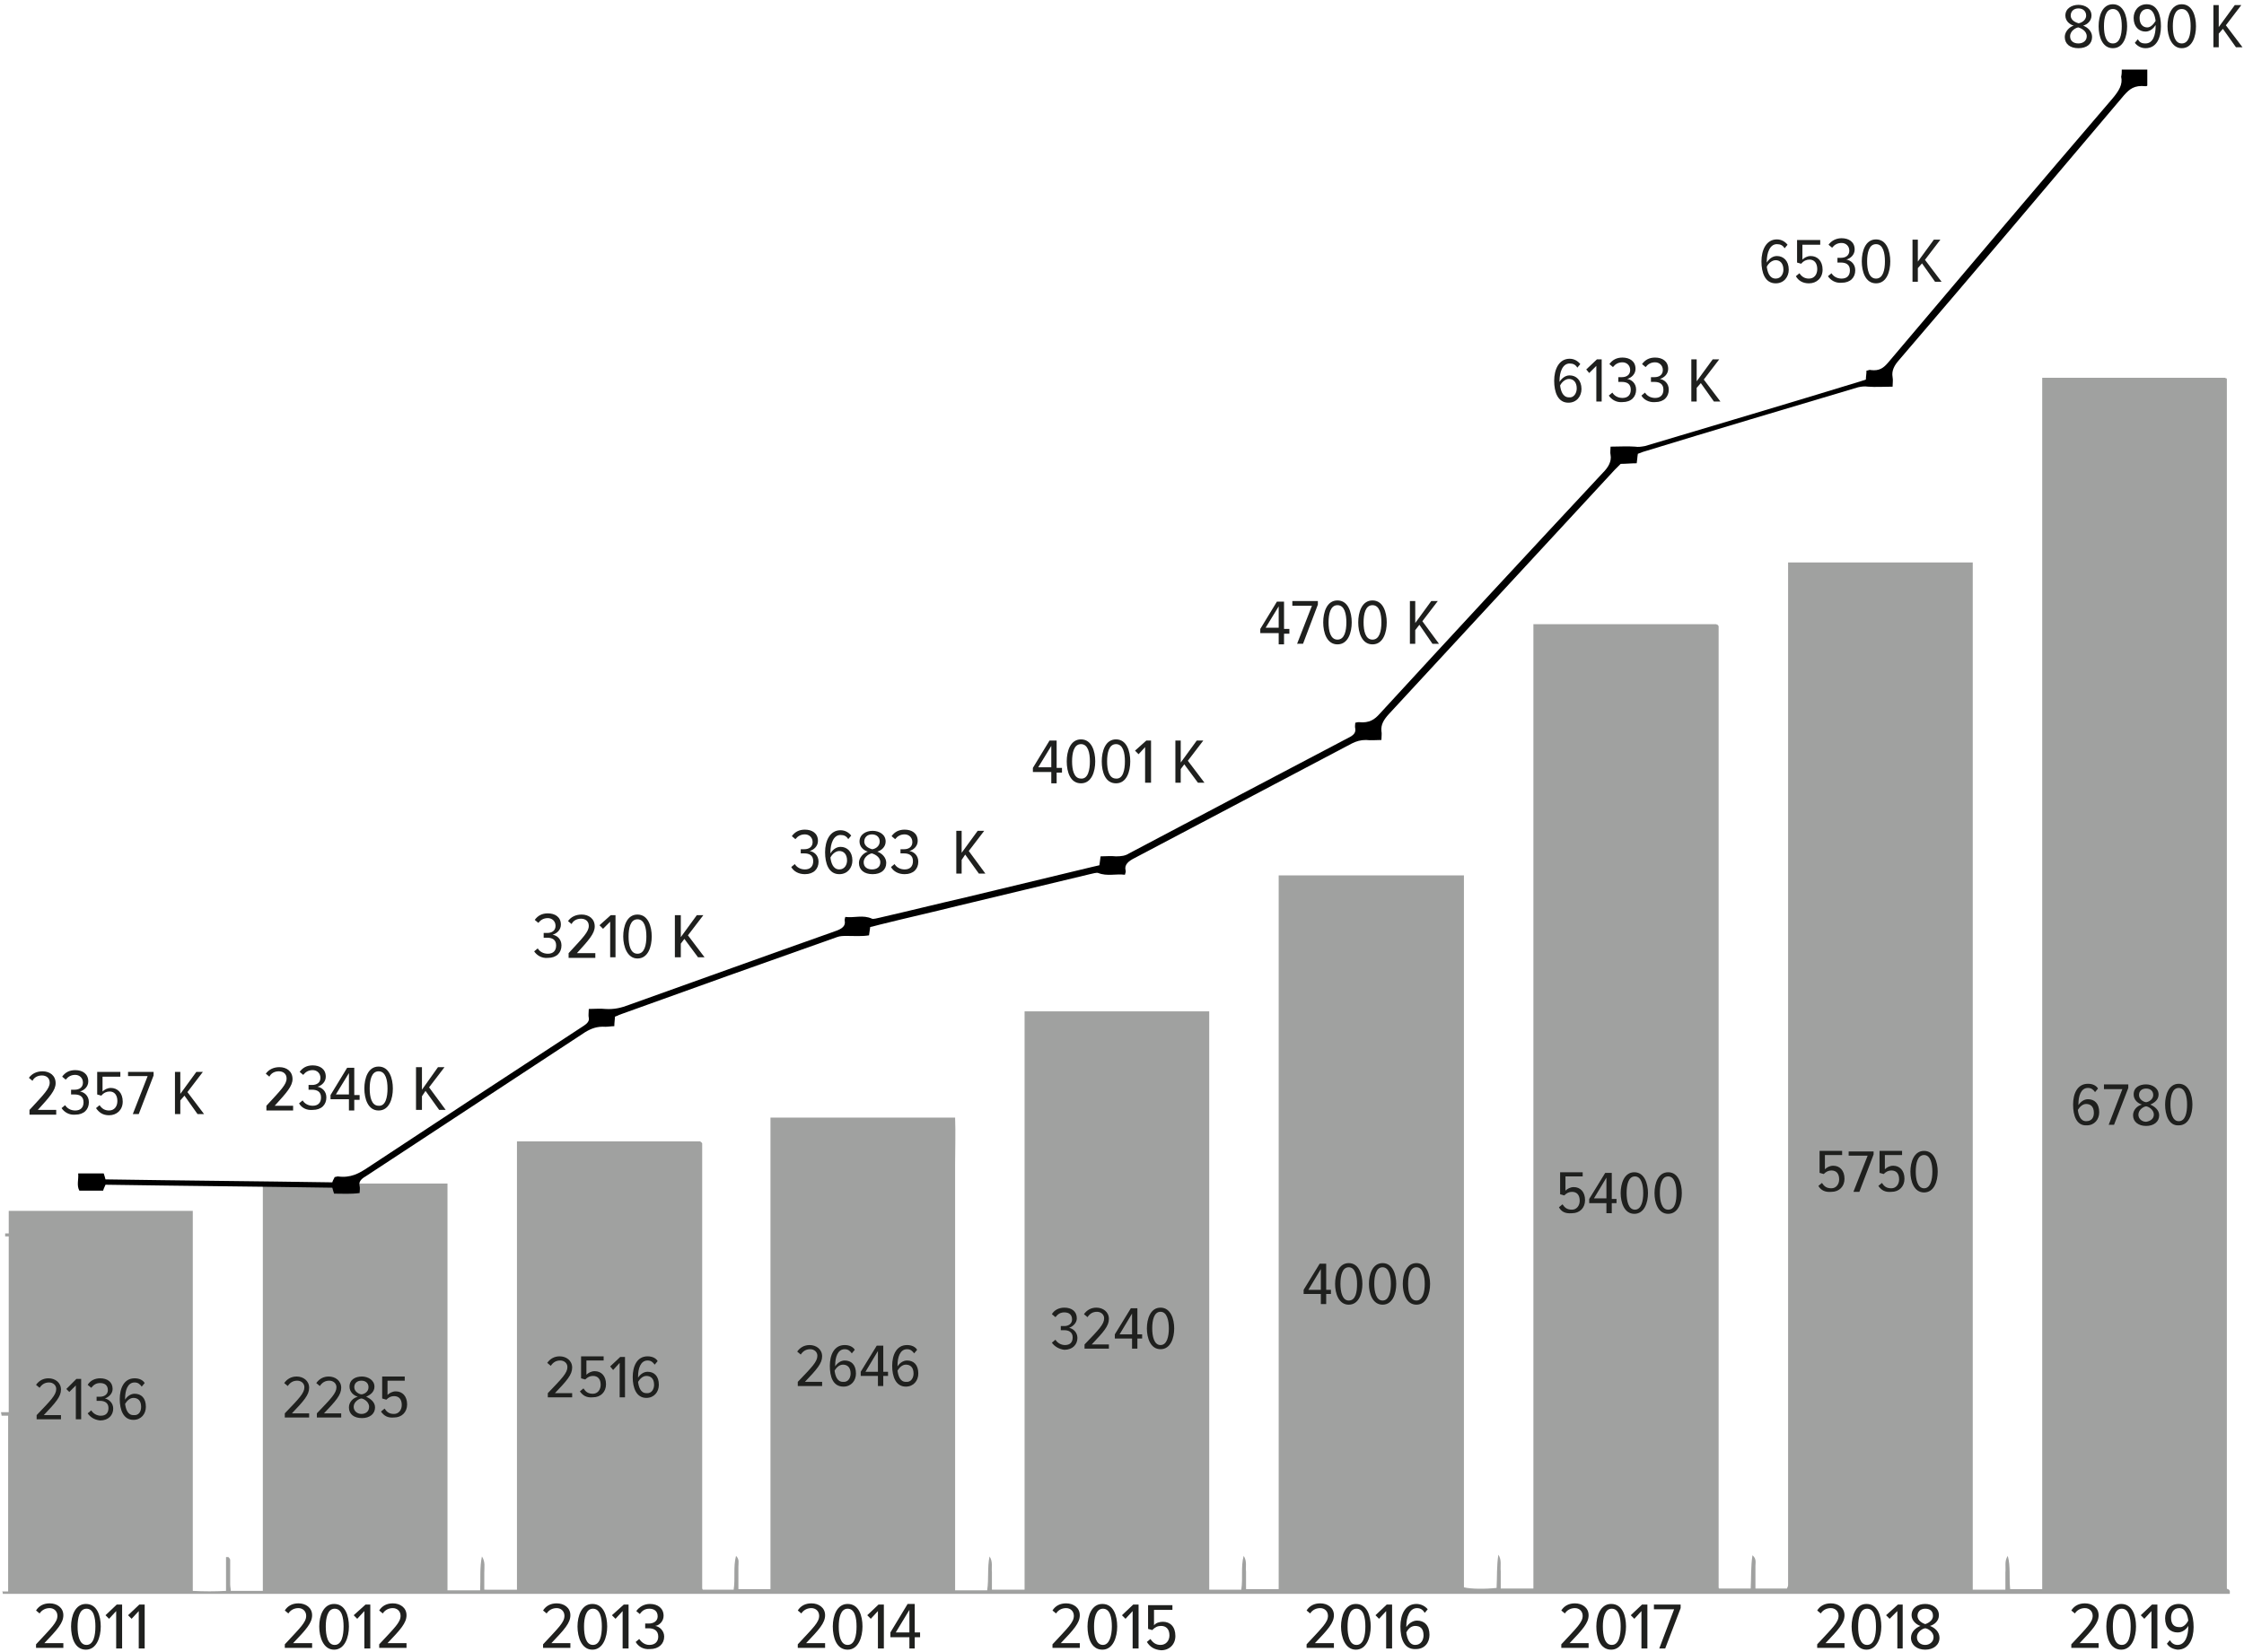<svg xmlns="http://www.w3.org/2000/svg" width="440" height="324" viewBox="0 0 440 324" fill="none"><path d="M436.756 311.68C436.639 311.563 436.639 311.563 436.639 311.447V311.33 311.214C436.639 311.097 436.639 311.097 436.639 310.981c0-78.614.0-157.228.0-235.841C436.639 75.023 436.639 74.907 436.639 74.79V74.674C436.639 74.557 436.639 74.557 436.639 74.441V74.324S436.639 74.208 436.523 74.208C436.523 74.208 436.406 74.208 436.29 74.091H400.434V311.68H394.147C393.914 309.467 394.264 307.254 393.682 305.158 392.983 306.206 393.332 307.254 393.216 308.419c0 1.048.0 2.213.0 3.377H386.813V160.625c0-8.386.0-16.771.0-25.157.0-8.385.0-16.771.0-25.156H350.608v1.63c0 65.92.0 131.839.0 197.641C350.608 310.049 350.608 310.515 350.608 310.864 350.608 311.097 350.492 311.33 350.375 311.563H344.205V309.234c0-.699.0-1.398.0-2.096C344.205 306.439 344.438 305.74 343.623 305.041 343.274 307.254 343.39 309.467 343.274 311.563H337.104C336.987 311.447 336.987 311.447 336.987 311.33V311.214C336.987 311.097 336.987 311.097 336.987 310.981c0-62.542.0-125.083.0-187.625.0-.116.0-.233.0-.349V122.89C336.987 122.774 336.987 122.774 336.871 122.657c0 0 0-.116-.116-.116C336.755 122.541 336.638 122.541 336.522 122.424H300.666V311.563H294.263C294.263 310.399 294.263 309.234 294.263 308.186 294.146 307.138 294.496 305.973 293.797 304.925 293.448 307.138 293.564 309.234 293.448 311.447 291.352 311.68 288.442 311.68 287.045 311.33V171.689H250.723V311.68H244.321C244.321 310.515 244.321 309.35 244.321 308.302 244.204 307.254 244.553 306.206 243.855 305.158 243.273 307.371 243.739 309.467 243.389 311.796h-6.286V198.359H200.898V311.796H194.495C194.495 310.632 194.495 309.467 194.495 308.419 194.378 307.371 194.728 306.322 194.029 305.274 193.563 307.487 193.913 309.583 193.563 311.913h-6.286V237.608c0-3.028.0-6.173.0-9.201C187.277 225.379 187.393 222.235 187.277 219.207H151.072V311.68H144.785V309.35c0-.698.0-1.397.0-2.096C144.785 306.555 145.018 305.856 144.32 305.158 143.738 307.371 144.203 309.583 143.854 311.796 141.759 311.796 139.779 311.796 137.8 311.796L137.684 311.563V311.447 311.33C137.684 311.214 137.684 311.214 137.684 311.097c0-28.65.0-57.417.0-86.067C137.684 224.913 137.684 224.797 137.684 224.68 137.684 224.564 137.684 224.564 137.684 224.448V224.331C137.684 224.215 137.684 224.215 137.568 224.098L137.451 223.982S137.335 223.982 137.335 223.865H101.362v87.931H94.96C94.96 310.632 94.96 309.467 94.96 308.419S95.192 306.322 94.494 305.274C94.028 307.487 94.261 309.583 94.145 311.913H87.742V232.134H51.536v79.895H45.25C45.25 311.563 45.134 311.214 45.134 310.748 45.134 309.117 45.134 307.603 45.134 305.973 45.134 305.74 44.901 305.507 44.784 305.391 44.668 305.391 44.435 305.391 44.319 305.391V312.029C42.107 312.146 40.011 312.146 37.8 312.029V237.492H1.711V241.917H1.012C1.012 242.15 1.012 242.383 1.012 242.5h.698v34.473H.197C.197 277.206.314 277.439.314 277.672H1.594v34.474c-.466.0-.815.0-1.164.0C.547 312.262.546 312.495.546 312.611c145.52.0 291.039.0 436.675.0C437.221 312.379 437.221 312.262 437.221 312.029 436.988 311.68 436.872 311.68 436.756 311.68z" fill="#a0a1a0"/><path d="M416.033 13.646H421.039v3.145C420.923 16.907 420.806 16.907 420.69 16.907 418.478 16.674 417.547 17.489 416.499 18.654c-14.669 17.353-29.337 34.707-44.122 51.943C371.446 71.646 370.864 72.694 371.097 73.975 371.213 74.557 371.097 75.14 371.097 75.838 369.35 75.838 367.721 75.955 366.324 75.838 365.509 75.722 364.927 75.838 364.345 75.955 350.258 80.148 336.172 84.34 322.086 88.65 321.853 88.766 321.504 88.882 321.154 88.999 321.038 89.581 321.038 90.164 320.922 90.862 319.874 90.862 318.826 90.979 317.778 90.979 317.429 91.328 317.08 91.678 316.614 92.144c-14.785 15.956-29.569 32.028-44.354 47.983C271.329 141.175 270.746 142.107 270.863 143.388 270.979 143.854 270.863 144.436 270.863 145.135 269.815 145.135 268.767 145.251 267.836 145.135 266.788 145.135 265.973 145.368 265.042 145.834 250.839 153.288 236.637 160.858 222.434 168.312 221.27 168.894 220.455 169.593 220.688 170.641 220.804 170.874 220.688 171.223 220.571 171.573 218.825 171.34 217.079 171.922 215.333 171.223 214.983 171.107 214.285 171.34 213.703 171.456 205.088 173.552 196.59 175.532 187.975 177.629 182.853 178.91 177.614 180.074 172.492 181.356 171.91 181.472 171.328 181.705 170.629 181.821 170.513 182.404 170.513 182.87 170.396 183.452 168.999 183.685 167.486 183.568 166.089 183.568 165.39 183.568 164.692 183.568 164.11 183.801 149.907 188.809 135.588 193.934 121.385 199.058 121.153 199.175 120.92 199.291 120.57 199.408 120.57 199.99 120.454 200.572 120.454 201.271 119.872 201.271 119.29 201.388 118.708 201.388 117.078 201.271 115.914 201.737 114.75 202.436c-13.155 8.618-26.194 17.237-39.349 25.855C74.121 229.106 72.957 229.921 71.676 230.737 70.861 231.203 70.279 231.785 70.512 232.6 70.628 233.066 70.512 233.532 70.512 233.998 68.766 234.231 67.136 234.114 65.506 234.114 65.389 233.765 65.273 233.415 65.157 232.95 50.372 232.717 35.587 232.6 20.686 232.367 20.57 232.717 20.337 233.066 20.22 233.532H15.564C14.982 232.484 15.447 231.319 15.331 230.154h5.006C20.453 230.504 20.57 230.853 20.686 231.319 35.587 231.552 50.372 231.668 65.157 231.901 65.273 231.436 65.506 231.203 65.622 230.853 65.855 230.853 66.088 230.737 66.204 230.737 68.766 231.086 70.395 230.154 72.141 228.99 86.228 219.673 100.431 210.355 114.517 201.155 115.215 200.689 115.565 200.223 115.448 199.641 115.332 199.175 115.448 198.592 115.448 197.894 116.612 197.894 117.66 197.777 118.708 197.894 120.454 198.01 121.851 197.661 123.364 197.078 136.752 192.303 150.256 187.412 163.761 182.637 165.158 182.171 165.856 181.589 165.623 180.54 165.623 180.424 165.623 180.191 165.74 179.842 167.486 180.074 169.232 179.376 170.978 180.191 171.328 180.307 172.026 180.074 172.608 179.958 178.196 178.677 183.784 177.279 189.372 175.998 197.638 174.018 205.787 172.038 214.052 170.058 214.518 169.942 214.983 169.826 215.566 169.709 215.682 169.127 215.682 168.661 215.798 167.962 216.846 167.962 217.777 167.846 218.825 167.962 219.873 167.962 220.688 167.846 221.386 167.38 235.705 159.81 250.025 152.239 264.46 144.669 265.391 144.203 265.857 143.737 265.741 142.922 265.624 142.456 265.741 142.107 265.741 141.758 266.09 141.641 266.323 141.641 266.439 141.641 268.535 141.874 269.582 141.059 270.514 140.011c14.552-15.84 29.103-31.562 43.772-47.285C315.334 91.678 316.032 90.513 315.799 89.232 315.683 88.766 315.799 88.184 315.799 87.601 317.546 87.601 319.059 87.485 320.572 87.601 321.271 87.718 321.853 87.601 322.551 87.485 336.638 83.292 350.724 79.099 364.81 74.79 365.159 74.674 365.509 74.557 365.858 74.441 365.858 73.859 365.974 73.393 365.974 72.694 366.324 72.694 366.556 72.461 366.789 72.577 368.535 72.81 369.35 72.112 370.165 71.18c14.669-17.353 29.337-34.707 44.122-51.943C415.451 17.839 416.266 16.558 415.917 15.044 416.033 14.578 416.033 14.112 416.033 13.646z" fill="#000"/><path d="M7.066 323.326V322.511C10.093 319.25 11.257 318.202 11.257 316.921 11.257 315.989 10.559 315.407 9.744 315.407 8.929 315.407 8.231 315.756 7.765 316.455L7.066 315.872C7.648 314.941 8.58 314.475 9.744 314.475 11.141 314.475 12.422 315.29 12.422 316.804 12.422 318.318 11.257 319.599 8.696 322.278h3.725V323.21H7.066V323.326z" fill="#1f201e"/><path d="M13.934 319.017C13.934 316.921 14.748 314.591 16.844 314.591 19.056 314.591 19.754 316.921 19.754 319.017S18.939 323.559 16.844 323.559C14.632 323.559 13.934 321.113 13.934 319.017zm4.773.0C18.707 317.27 18.357 315.523 16.96 315.523 15.563 315.523 15.214 317.387 15.214 319.017 15.214 320.764 15.563 322.627 16.96 322.627c1.397.0 1.746-1.863 1.746-3.61z" fill="#1f201e"/><path d="M22.781 323.326V315.989L21.384 317.503 20.686 316.804 22.897 314.708h1.048v8.618H22.781z" fill="#1f201e"/><path d="M27.205 323.326V315.989L25.808 317.503 25.109 316.804 27.321 314.708H28.369v8.618H27.205z" fill="#1f201e"/><path d="M55.844 323.326V322.511C58.871 319.25 60.035 318.202 60.035 316.921 60.035 315.989 59.336 315.407 58.521 315.407 57.706 315.407 57.008 315.756 56.542 316.455L55.844 315.872C56.426 314.941 57.357 314.475 58.521 314.475 59.918 314.475 61.199 315.29 61.199 316.804 61.199 318.318 60.035 319.599 57.474 322.278H61.199V323.21H55.844V323.326z" fill="#1f201e"/><path d="M62.596 319.017C62.596 316.921 63.411 314.591 65.506 314.591 67.718 314.591 68.416 316.921 68.416 319.017S67.602 323.559 65.506 323.559 62.596 321.113 62.596 319.017zm4.773.0C67.369 317.27 67.019 315.523 65.623 315.523 64.225 315.523 63.876 317.387 63.876 319.017 63.876 320.764 64.225 322.627 65.623 322.627 67.019 322.627 67.369 320.764 67.369 319.017z" fill="#1f201e"/><path d="M71.443 323.326V315.989L70.046 317.503 69.348 316.804 71.676 314.708H72.607v8.618H71.443z" fill="#1f201e"/><path d="M74.353 323.326V322.511C77.38 319.25 78.544 318.202 78.544 316.921 78.544 315.989 77.846 315.407 77.031 315.407 76.216 315.407 75.518 315.756 75.052 316.455L74.353 315.872C74.936 314.941 75.867 314.475 77.031 314.475 78.428 314.475 79.709 315.29 79.709 316.804 79.709 318.318 78.545 319.599 75.983 322.278H79.709V323.21H74.353V323.326z" fill="#1f201e"/><path d="M106.484 323.326V322.511C109.511 319.25 110.675 318.202 110.675 316.921 110.675 315.989 109.977 315.407 109.162 315.407 108.347 315.407 107.649 315.756 107.183 316.455L106.484 315.872C107.066 314.941 107.998 314.475 109.162 314.475 110.559 314.475 111.84 315.29 111.84 316.804 111.84 318.318 110.675 319.599 108.114 322.278h3.726V323.21H106.484V323.326z" fill="#1f201e"/><path d="M113.236 319.017C113.236 316.921 114.051 314.591 116.147 314.591 118.359 314.591 119.057 316.921 119.057 319.017S118.242 323.559 116.147 323.559C114.051 323.559 113.236 321.113 113.236 319.017zm4.773.0C118.009 317.27 117.66 315.523 116.263 315.523 114.866 315.523 114.517 317.387 114.517 319.017 114.517 320.764 114.866 322.627 116.263 322.627 117.66 322.627 118.009 320.764 118.009 319.017z" fill="#1f201e"/><path d="M122.084 323.326V315.989L120.687 317.503 119.988 316.804 122.317 314.708H123.248v8.618h-1.164z" fill="#1f201e"/><path d="M124.645 322.045 125.343 321.463C125.809 322.162 126.507 322.627 127.322 322.627 128.486 322.627 129.068 321.929 129.068 320.997 129.068 319.832 128.253 319.366 127.206 319.366 126.973 319.366 126.624 319.366 126.507 319.366V318.435C126.624 318.435 126.973 318.435 127.206 318.435 128.137 318.435 128.952 317.969 128.952 317.037 128.952 315.989 128.253 315.523 127.322 315.523 126.507 315.523 125.925 315.873 125.459 316.571L124.761 315.989C125.343 315.174 126.274 314.591 127.438 314.591 128.952 314.591 130.116 315.407 130.116 316.921 130.116 317.969 129.301 318.784 128.486 318.901 129.301 319.017 130.232 319.832 130.232 320.997 130.232 322.395 129.185 323.443 127.438 323.443 126.041 323.559 125.11 322.86 124.645 322.045z" fill="#1f201e"/><path d="M156.428 323.326V322.511C159.454 319.25 160.619 318.202 160.619 316.921 160.619 315.989 159.92 315.407 159.105 315.407S157.592 315.756 157.126 316.455L156.428 315.872C157.01 314.941 157.941 314.475 159.105 314.475 160.502 314.475 161.783 315.29 161.783 316.804 161.783 318.318 160.619 319.599 158.058 322.278H161.783V323.21H156.428V323.326z" fill="#1f201e"/><path d="M163.295 319.017C163.295 316.921 164.11 314.591 166.205 314.591 168.417 314.591 169.116 316.921 169.116 319.017S168.301 323.559 166.205 323.559C163.993 323.559 163.295 321.113 163.295 319.017zM167.951 319.017C167.951 317.27 167.602 315.523 166.205 315.523 164.808 315.523 164.459 317.387 164.459 319.017 164.459 320.764 164.808 322.627 166.205 322.627 167.602 322.627 167.951 320.764 167.951 319.017z" fill="#1f201e"/><path d="M172.142 323.326V315.989L170.745 317.503 170.047 316.804 172.259 314.708H173.306v8.618H172.142z" fill="#1f201e"/><path d="M178.313 323.326V321.113H174.588V320.182L177.964 314.591H179.361V320.182h1.048V321.113h-1.048V323.326h-1.048zM178.313 315.756 175.636 320.182H178.313V315.756z" fill="#1f201e"/><path d="M206.369 323.326V322.511C209.396 319.25 210.56 318.202 210.56 316.921 210.56 315.989 209.862 315.407 209.047 315.407S207.533 315.756 207.068 316.455L206.369 315.872C206.951 314.941 207.883 314.475 209.047 314.475 210.444 314.475 211.724 315.29 211.724 316.804 211.724 318.318 210.56 319.599 207.999 322.278H211.724V323.21H206.369V323.326z" fill="#1f201e"/><path d="M213.238 319.017C213.238 316.921 214.053 314.591 216.149 314.591 218.361 314.591 219.059 316.921 219.059 319.017S218.244 323.559 216.149 323.559C213.937 323.559 213.238 321.113 213.238 319.017zm4.773.0C218.011 317.27 217.662 315.523 216.265 315.523 214.868 315.523 214.519 317.387 214.519 319.017 214.519 320.764 214.868 322.627 216.265 322.627 217.546 322.627 218.011 320.764 218.011 319.017z" fill="#1f201e"/><path d="M222.086 323.326V315.989L220.689 317.503 219.99 316.804 222.202 314.708h1.048v8.618H222.086z" fill="#1f201e"/><path d="M224.879 322.045 225.577 321.463C226.043 322.162 226.625 322.627 227.556 322.627 228.604 322.627 229.303 321.812 229.303 320.764 229.303 319.483 228.604 318.901 227.673 318.901 226.974 318.901 226.509 319.133 225.927 319.716L225.112 319.483V314.824h4.773V315.756H226.276V318.784C226.625 318.318 227.324 318.085 228.022 318.085 229.419 318.085 230.467 319.017 230.467 320.88 230.467 322.511 229.303 323.676 227.673 323.676 226.276 323.559 225.461 322.977 224.879 322.045z" fill="#1f201e"/><path d="M256.195 323.326V322.511C259.222 319.25 260.386 318.202 260.386 316.921 260.386 315.989 259.688 315.407 258.873 315.407S257.359 315.756 256.894 316.455L256.195 315.872C256.777 314.941 257.709 314.475 258.873 314.475 260.27 314.475 261.551 315.29 261.551 316.804 261.551 318.318 260.386 319.599 257.825 322.278h3.726V323.21H256.195V323.326z" fill="#1f201e"/><path d="M262.947 319.017C262.947 316.921 263.762 314.591 265.858 314.591 268.07 314.591 268.768 316.921 268.768 319.017S267.953 323.559 265.858 323.559C263.762 323.559 262.947 321.113 262.947 319.017zM267.72 319.017C267.72 317.27 267.371 315.523 265.974 315.523S264.228 317.387 264.228 319.017C264.228 320.764 264.577 322.627 265.974 322.627S267.72 320.764 267.72 319.017z" fill="#1f201e"/><path d="M271.795 323.326V315.989L270.398 317.503 269.699 316.804 271.911 314.708h1.048v8.618H271.795z" fill="#1f201e"/><path d="M274.588 319.017C274.588 316.688 275.519 314.591 277.731 314.591 278.662 314.591 279.477 315.057 279.943 315.64L279.361 316.338C279.012 315.756 278.546 315.407 277.847 315.407 276.334 315.407 275.752 317.27 275.752 318.901V319.134C276.101 318.551 276.916 317.852 277.847 317.852 279.244 317.852 280.292 318.784 280.292 320.648 280.292 322.162 279.361 323.443 277.615 323.443 275.286 323.559 274.588 321.346 274.588 319.017zM279.128 320.764C279.128 319.366 278.429 318.901 277.498 318.901 276.683 318.901 276.101 319.483 275.752 320.182 275.868 321.113 276.218 322.627 277.498 322.627c1.164.0 1.63-1.048 1.63-1.863z" fill="#1f201e"/><path d="M306.137 323.326V322.511C309.164 319.25 310.328 318.202 310.328 316.921 310.328 315.989 309.629 315.407 308.814 315.407S307.301 315.756 306.835 316.455L306.137 315.872C306.719 314.941 307.65 314.475 308.814 314.475 310.211 314.475 311.492 315.29 311.492 316.804 311.492 318.318 310.328 319.599 307.767 322.278H311.492V323.21H306.137V323.326z" fill="#1f201e"/><path d="M313.006 319.017C313.006 316.921 313.821 314.591 315.916 314.591 318.128 314.591 318.827 316.921 318.827 319.017S318.012 323.559 315.916 323.559C313.704 323.559 313.006 321.113 313.006 319.017zM317.779 319.017C317.779 317.27 317.43 315.523 316.033 315.523S314.286 317.387 314.286 319.017C314.286 320.764 314.636 322.627 316.033 322.627S317.779 320.764 317.779 319.017z" fill="#1f201e"/><path d="M321.853 323.326V315.989L320.456 317.503 319.758 316.804 321.97 314.708H323.017v8.618H321.853z" fill="#1f201e"/><path d="M325.347 323.326 328.257 315.64H324.299V314.708h5.238V315.407L326.511 323.326H325.347z" fill="#1f201e"/><path d="M356.312 323.326V322.511C359.339 319.25 360.504 318.202 360.504 316.921 360.504 315.989 359.805 315.407 358.99 315.407S357.477 315.756 357.011 316.455L356.312 315.872C356.895 314.941 357.826 314.475 358.99 314.475 360.387 314.475 361.668 315.29 361.668 316.804 361.668 318.318 360.503 319.599 357.942 322.278h3.726V323.21H356.312V323.326z" fill="#1f201e"/><path d="M363.064 319.017C363.064 316.921 363.879 314.591 365.975 314.591 368.187 314.591 368.885 316.921 368.885 319.017S368.07 323.559 365.975 323.559C363.879 323.559 363.064 321.113 363.064 319.017zM367.837 319.017C367.837 317.27 367.488 315.523 366.091 315.523S364.345 317.387 364.345 319.017C364.345 320.764 364.694 322.627 366.091 322.627S367.837 320.764 367.837 319.017z" fill="#1f201e"/><path d="M372.028 323.326V315.989L370.515 317.503 369.816 316.804 372.145 314.708H373.076v8.618h-1.048z" fill="#1f201e"/><path d="M374.705 321.23C374.705 320.065 375.636 319.25 376.568 318.901 375.753 318.668 374.821 317.852 374.821 316.804 374.821 315.29 376.102 314.591 377.499 314.591 378.78 314.591 380.177 315.29 380.177 316.804 380.177 317.969 379.245 318.668 378.43 318.901 379.362 319.25 380.293 320.065 380.293 321.23 380.293 322.627 379.129 323.559 377.499 323.559S374.705 322.627 374.705 321.23zM379.129 321.113C379.129 319.949 377.848 319.366 377.499 319.366 377.15 319.366 375.869 319.949 375.869 321.113 375.869 322.045 376.568 322.627 377.499 322.627 378.314 322.627 379.129 322.045 379.129 321.113zM379.012 316.921C379.012 315.989 378.43 315.523 377.499 315.523 376.568 315.523 375.986 316.105 375.986 316.921 375.986 317.969 377.15 318.435 377.499 318.551 377.848 318.435 379.012 317.969 379.012 316.921z" fill="#1f201e"/><path d="M406.139 323.326V322.511C409.165 319.25 410.33 318.202 410.33 316.921 410.33 315.989 409.631 315.407 408.816 315.407S407.303 315.756 406.837 316.455L406.139 315.872C406.721 314.941 407.652 314.475 408.816 314.475 410.213 314.475 411.494 315.29 411.494 316.804 411.494 318.318 410.33 319.599 407.768 322.278H411.494V323.21H406.139V323.326z" fill="#1f201e"/><path d="M413.006 319.017C413.006 316.921 413.821 314.591 415.916 314.591 418.128 314.591 418.827 316.921 418.827 319.017S418.012 323.559 415.916 323.559C413.704 323.559 413.006 321.113 413.006 319.017zM417.779 319.017C417.779 317.27 417.43 315.523 416.033 315.523S414.286 317.387 414.286 319.017C414.286 320.764 414.636 322.627 416.033 322.627S417.779 320.764 417.779 319.017z" fill="#1f201e"/><path d="M421.853 323.326V315.989L420.456 317.503 419.758 316.804 421.97 314.708H423.017v8.618H421.853z" fill="#1f201e"/><path d="M424.88 322.395 425.462 321.696C425.812 322.278 426.277 322.627 426.976 322.627 428.489 322.627 429.071 320.764 429.071 319.134 429.071 319.017 429.071 319.017 429.071 318.901 428.722 319.483 428.024 320.182 426.976 320.182 425.579 320.182 424.531 319.25 424.531 317.387 424.531 315.873 425.462 314.591 427.209 314.591 429.421 314.591 430.119 316.804 430.119 319.134 430.119 321.463 429.188 323.559 426.976 323.559 426.045 323.443 425.346 323.093 424.88 322.395zM429.071 317.852C428.955 316.921 428.606 315.407 427.325 315.407 426.161 315.407 425.695 316.338 425.695 317.27 425.695 318.668 426.394 319.134 427.325 319.134 428.024 319.25 428.722 318.551 429.071 317.852z" fill="#1f201e"/><path d="M7.183 278.371V277.556C9.977 274.644 11.024 273.596 11.024 272.431 11.024 271.616 10.326 271.15 9.628 271.15 8.813 271.15 8.231 271.499 7.765 272.198L7.066 271.616C7.648 270.801 8.463 270.335 9.511 270.335 10.792 270.335 11.956 271.15 11.956 272.548 11.956 273.945 10.908 275.11 8.58 277.556H11.956V278.371H7.183z" fill="#1f201e"/><path d="M14.867 278.371V271.732L13.586 273.013 13.004 272.431 14.983 270.451H15.914V278.371H14.867z" fill="#1f201e"/><path d="M17.193 277.206 17.892 276.624C18.241 277.206 18.939 277.672 19.754 277.672 20.802 277.672 21.268 277.09 21.268 276.158 21.268 275.11 20.453 274.76 19.638 274.76 19.405 274.76 19.056 274.76 18.94 274.76V273.945C19.056 273.945 19.405 273.945 19.638 273.945 20.453 273.945 21.151 273.479 21.151 272.664 21.151 271.732 20.569 271.266 19.638 271.266 18.823 271.266 18.358 271.616 17.892 272.198L17.193 271.616C17.659 270.801 18.59 270.335 19.638 270.335c1.397.0 2.445.699 2.445 2.096C22.083 273.363 21.268 274.062 20.569 274.295 21.268 274.411 22.199 275.11 22.199 276.274 22.199 277.556 21.268 278.604 19.638 278.604 18.474 278.487 17.659 277.905 17.193 277.206z" fill="#1f201e"/><path d="M23.48 274.411C23.48 272.315 24.295 270.335 26.391 270.335 27.322 270.335 28.021 270.684 28.37 271.266L27.788 271.965C27.439 271.499 27.089 271.15 26.391 271.15 24.994 271.15 24.528 272.781 24.528 274.295V274.528C24.878 273.945 25.576 273.363 26.391 273.363 27.671 273.363 28.603 274.178 28.603 275.925 28.603 277.323 27.671 278.487 26.158 278.487 24.179 278.487 23.48 276.507 23.48 274.411zM27.672 275.925C27.672 274.644 26.973 274.178 26.158 274.178 25.459 274.178 24.878 274.76 24.528 275.343 24.645 276.274 24.994 277.556 26.158 277.556 27.206 277.672 27.672 276.857 27.672 275.925z" fill="#1f201e"/><path d="M55.843 278.021V277.206C58.637 274.295 59.685 273.246 59.685 272.082 59.685 271.266 58.986 270.801 58.288 270.801 57.473 270.801 56.891 271.15 56.425 271.849L55.727 271.266C56.309 270.451 57.123 269.985 58.171 269.985 59.452 269.985 60.616 270.801 60.616 272.198 60.616 273.596 59.568 274.76 57.24 277.206H60.616V278.021H55.843z" fill="#1f201e"/><path d="M62.13 278.021V277.206C64.924 274.295 65.972 273.246 65.972 272.082 65.972 271.266 65.273 270.801 64.575 270.801 63.76 270.801 63.178 271.15 62.712 271.849L62.014 271.266C62.596 270.451 63.411 269.985 64.458 269.985 65.739 269.985 66.903 270.801 66.903 272.198 66.903 273.596 65.855 274.76 63.527 277.206h3.376V278.021h-4.773z" fill="#1f201e"/><path d="M68.416 276.041C68.416 274.993 69.231 274.178 70.162 273.945 69.347 273.712 68.532 273.013 68.532 271.965 68.532 270.568 69.697 269.985 70.977 269.985 72.141 269.985 73.422 270.684 73.422 271.965 73.422 273.013 72.607 273.596 71.792 273.945 72.607 274.295 73.538 274.993 73.538 276.041 73.538 277.323 72.49 278.138 70.977 278.138 69.347 278.138 68.416 277.323 68.416 276.041zM72.374 275.925c0-1.048-1.164-1.63-1.513-1.63C70.511 274.295 69.347 274.877 69.347 275.925 69.347 276.74 70.046 277.323 70.861 277.323 71.676 277.323 72.374 276.857 72.374 275.925zM72.258 272.082C72.258 271.266 71.676 270.801 70.861 270.801 70.046 270.801 69.464 271.266 69.464 272.082 69.464 273.013 70.511 273.479 70.861 273.479 71.21 273.479 72.258 273.13 72.258 272.082z" fill="#1f201e"/><path d="M74.703 276.857 75.402 276.274C75.867 276.973 76.333 277.323 77.264 277.323 78.196 277.323 78.778 276.507 78.778 275.576 78.778 274.411 78.196 273.829 77.264 273.829 76.682 273.829 76.217 274.062 75.751 274.527L74.936 274.294V269.985h4.424V270.801h-3.376V273.596C76.333 273.246 76.915 272.897 77.614 272.897 78.894 272.897 79.826 273.829 79.826 275.459 79.826 276.973 78.778 278.021 77.264 278.021 75.984 278.138 75.285 277.672 74.703 276.857z" fill="#1f201e"/><path d="M107.415 274.062V273.246c2.794-2.911 3.842-3.959 3.842-5.124C111.257 267.307 110.558 266.841 109.86 266.841 109.045 266.841 108.463 267.19 107.997 267.889L107.299 267.307C107.881 266.491 108.696 266.026 109.744 266.026 111.024 266.026 112.188 266.841 112.188 268.238 112.188 269.636 111.141 270.801 108.812 273.246h3.376V274.062h-4.773z" fill="#1f201e"/><path d="M113.703 272.897 114.402 272.315C114.867 273.013 115.333 273.363 116.264 273.363 117.196 273.363 117.778 272.548 117.778 271.616 117.778 270.451 117.196 269.869 116.264 269.869 115.682 269.869 115.217 270.102 114.751 270.568L113.936 270.335V266.026H118.36V266.841h-3.376V269.636C115.333 269.287 115.915 268.937 116.614 268.937 117.894 268.937 118.826 269.869 118.826 271.499 118.826 273.013 117.778 274.062 116.264 274.062 114.984 274.178 114.285 273.712 113.703 272.897z" fill="#1f201e"/><path d="M121.501 274.062v-6.755L120.221 268.704 119.639 268.005l1.979-1.863H122.549V274.062h-1.048z" fill="#1f201e"/><path d="M124.062 270.102C124.062 268.005 124.877 266.026 126.973 266.026 127.904 266.026 128.603 266.375 128.952 266.957L128.37 267.656C128.021 267.19 127.671 266.841 126.973 266.841 125.576 266.841 125.11 268.471 125.11 269.985V270.218C125.459 269.636 126.158 269.054 126.973 269.054 128.253 269.054 129.185 269.869 129.185 271.616 129.185 273.013 128.253 274.178 126.74 274.178 124.761 274.178 124.062 272.198 124.062 270.102zM128.253 271.616C128.253 270.335 127.555 269.869 126.74 269.869 126.042 269.869 125.459 270.451 125.11 271.034 125.227 271.965 125.576 273.246 126.74 273.246 127.788 273.363 128.253 272.431 128.253 271.616z" fill="#1f201e"/><path d="M156.427 271.849V271.033C159.221 268.122 160.269 267.074 160.269 265.909 160.269 265.094 159.57 264.628 158.872 264.628 158.057 264.628 157.475 264.977 157.009 265.676L156.311 265.094C156.893 264.279 157.708 263.813 158.755 263.813 160.036 263.813 161.2 264.628 161.2 266.026 161.2 267.423 160.152 268.588 157.824 271.033H161.2V271.849h-4.773z" fill="#1f201e"/><path d="M162.713 267.889C162.713 265.793 163.528 263.813 165.623 263.813 166.555 263.813 167.253 264.162 167.602 264.744L167.02 265.443C166.671 264.977 166.322 264.628 165.623 264.628 164.226 264.628 163.761 266.258 163.761 267.772V268.005C164.11 267.423 164.808 266.841 165.623 266.841 166.904 266.841 167.835 267.656 167.835 269.403 167.835 270.801 166.904 271.965 165.391 271.965 163.295 271.965 162.713 269.985 162.713 267.889zM166.788 269.403C166.788 268.122 166.089 267.656 165.274 267.656 164.576 267.656 163.993 268.238 163.644 268.821 163.761 269.752 164.11 271.034 165.274 271.034 166.322 271.15 166.788 270.218 166.788 269.403z" fill="#1f201e"/><path d="M172.144 271.849V269.869h-3.376V269.054l3.143-5.125h1.28v5.125H174.123V269.869H173.191V271.849h-1.047zM172.144 264.977 169.699 269.054H172.144v-4.077z" fill="#1f201e"/><path d="M174.938 267.889C174.938 265.793 175.752 263.813 177.848 263.813 178.779 263.813 179.477 264.162 179.827 264.744L179.245 265.443C178.895 264.977 178.546 264.628 177.848 264.628 176.451 264.628 175.985 266.258 175.985 267.772V268.005C176.334 267.423 177.033 266.841 177.848 266.841 179.128 266.841 180.06 267.656 180.06 269.403 180.06 270.801 179.128 271.965 177.615 271.965 175.636 271.965 174.938 269.985 174.938 267.889zM179.128 269.403C179.128 268.122 178.43 267.656 177.615 267.656 176.916 267.656 176.334 268.238 175.985 268.821 176.102 269.752 176.451 271.034 177.615 271.034 178.663 271.15 179.128 270.218 179.128 269.403z" fill="#1f201e"/><path d="M206.252 263.347 206.95 262.764C207.3 263.347 207.998 263.813 208.813 263.813 209.861 263.813 210.326 263.23 210.326 262.299 210.326 261.25 209.511 260.901 208.697 260.901 208.464 260.901 208.115 260.901 207.998 260.901V260.086C208.115 260.086 208.464 260.086 208.697 260.086 209.511 260.086 210.21 259.62 210.21 258.805 210.21 257.873 209.628 257.407 208.697 257.407 207.882 257.407 207.416 257.756 206.95 258.339L206.252 257.756C206.718 256.941 207.649 256.475 208.697 256.475 210.094 256.475 211.141 257.174 211.141 258.572 211.141 259.503 210.326 260.202 209.628 260.435 210.326 260.552 211.258 261.25 211.258 262.415 211.258 263.696 210.326 264.744 208.697 264.744 207.649 264.628 206.718 264.046 206.252 263.347z" fill="#1f201e"/><path d="M212.655 264.511V263.696C215.45 260.785 216.497 259.736 216.497 258.572 216.497 257.757 215.799 257.291 215.1 257.291 214.285 257.291 213.703 257.64 213.238 258.339L212.539 257.756C213.121 256.941 213.936 256.475 214.984 256.475 216.264 256.475 217.429 257.291 217.429 258.688 217.429 260.086 216.381 261.25 214.053 263.696h3.376V264.511h-4.774z" fill="#1f201e"/><path d="M221.97 264.511V262.532h-3.376V261.716L221.737 256.592h1.28V261.716H223.949V262.532H223.017V264.511H221.97zM221.97 257.64 219.525 261.716H221.97V257.64z" fill="#1f201e"/><path d="M224.879 260.552C224.879 258.688 225.577 256.475 227.556 256.475 229.535 256.475 230.234 258.688 230.234 260.552 230.234 262.415 229.535 264.628 227.556 264.628 225.577 264.628 224.879 262.415 224.879 260.552zM229.186 260.552C229.186 259.038 228.837 257.291 227.556 257.291 226.276 257.291 225.927 258.921 225.927 260.552 225.927 262.066 226.276 263.813 227.556 263.813 228.837 263.813 229.186 262.066 229.186 260.552z" fill="#1f201e"/><path d="M258.989 255.777V253.797H255.613V252.981L258.756 247.857H260.037v5.124H260.968V253.797H260.037V255.777h-1.048zM258.989 248.905 256.545 252.981H258.989V248.905z" fill="#1f201e"/><path d="M261.783 251.817C261.783 249.953 262.482 247.741 264.461 247.741S267.138 249.953 267.138 251.817C267.138 253.68 266.44 255.893 264.461 255.893S261.783 253.68 261.783 251.817zM266.091 251.817C266.091 250.303 265.741 248.556 264.461 248.556c-1.281.0-1.63 1.63-1.63 3.261C262.831 253.331 263.18 255.078 264.461 255.078 265.858 255.078 266.091 253.331 266.091 251.817z" fill="#1f201e"/><path d="M268.418 251.817C268.418 249.953 269.116 247.741 271.096 247.741 273.075 247.741 273.773 249.953 273.773 251.817 273.773 253.68 273.075 255.893 271.096 255.893 269.116 255.893 268.418 253.68 268.418 251.817zM272.725 251.817C272.725 250.303 272.376 248.556 271.096 248.556c-1.281.0-1.63 1.63-1.63 3.261C269.466 253.331 269.815 255.078 271.096 255.078 272.376 255.078 272.725 253.331 272.725 251.817z" fill="#1f201e"/><path d="M275.055 251.817C275.055 249.953 275.753 247.741 277.732 247.741 279.711 247.741 280.41 249.953 280.41 251.817 280.41 253.68 279.711 255.893 277.732 255.893 275.753 255.893 275.055 253.68 275.055 251.817zM279.362 251.817C279.362 250.303 279.013 248.556 277.732 248.556 276.452 248.556 276.102 250.186 276.102 251.817 276.102 253.331 276.452 255.078 277.732 255.078 279.013 255.078 279.362 253.331 279.362 251.817z" fill="#1f201e"/><path d="M305.672 236.793 306.37 236.211C306.836 236.909 307.302 237.259 308.233 237.259S309.747 236.443 309.747 235.512C309.747 234.347 309.164 233.765 308.233 233.765 307.651 233.765 307.185 233.998 306.72 234.464L305.905 234.231v-4.31H310.329V230.737H306.952V233.532C307.302 233.182 307.884 232.833 308.582 232.833 309.863 232.833 310.794 233.765 310.794 235.395 310.794 236.909 309.747 237.957 308.233 237.957 306.836 238.074 306.138 237.608 305.672 236.793z" fill="#1f201e"/><path d="M314.985 237.957V235.978H311.609V235.162L314.752 230.038H316.033v5.124H316.964V235.978H316.033V237.957h-1.048zm0-6.987L312.541 235.046H314.985V230.97z" fill="#1f201e"/><path d="M317.779 233.998c0-1.864.699-4.077 2.678-4.077S323.135 232.134 323.135 233.998C323.135 235.861 322.436 238.074 320.457 238.074S317.779 235.861 317.779 233.998zM322.203 233.998C322.203 232.484 321.854 230.737 320.573 230.737c-1.28.0-1.63 1.63-1.63 3.261C318.943 235.512 319.293 237.259 320.573 237.259 321.854 237.259 322.203 235.512 322.203 233.998z" fill="#1f201e"/><path d="M324.414 233.998c0-1.864.698-4.077 2.678-4.077C329.071 229.921 329.769 232.134 329.769 233.998 329.769 235.861 329.071 238.074 327.092 238.074 325.112 238.074 324.414 235.861 324.414 233.998zM328.721 233.998C328.721 232.484 328.372 230.737 327.092 230.737c-1.281.0-1.63 1.63-1.63 3.261C325.462 235.512 325.811 237.259 327.092 237.259 328.489 237.259 328.721 235.512 328.721 233.998z" fill="#1f201e"/><path d="M356.545 232.6 357.243 232.018C357.709 232.717 358.175 233.066 359.106 233.066S360.619 232.251 360.619 231.319C360.619 230.154 360.037 229.572 359.106 229.572 358.524 229.572 358.058 229.805 357.593 230.271L356.778 230.038v-4.309H361.202V226.544H357.825V229.339C358.175 228.99 358.757 228.64 359.455 228.64 360.736 228.64 361.667 229.572 361.667 231.202 361.667 232.717 360.619 233.765 359.106 233.765 357.825 233.881 357.011 233.415 356.545 232.6z" fill="#1f201e"/><path d="M363.414 233.765 366.208 226.66h-3.726V225.845H367.372V226.428L364.578 233.765H363.414z" fill="#1f201e"/><path d="M368.303 232.6 369.001 232.018C369.467 232.717 369.932 233.066 370.864 233.066 371.795 233.066 372.377 232.251 372.377 231.319 372.377 230.154 371.795 229.572 370.864 229.572 370.282 229.572 369.816 229.805 369.35 230.271L368.536 230.038v-4.309h4.423V226.544H369.583V229.339C369.932 228.99 370.515 228.64 371.213 228.64 372.494 228.64 373.425 229.572 373.425 231.202 373.425 232.717 372.377 233.765 370.864 233.765 369.583 233.881 368.885 233.415 368.303 232.6z" fill="#1f201e"/><path d="M374.59 229.805C374.59 227.941 375.288 225.729 377.267 225.729S379.945 227.941 379.945 229.805C379.945 231.668 379.246 233.881 377.267 233.881S374.59 231.668 374.59 229.805zM378.897 229.805C378.897 228.291 378.548 226.544 377.267 226.544 375.987 226.544 375.638 228.174 375.638 229.805 375.638 231.319 375.987 233.066 377.267 233.066 378.548 233.066 378.897 231.319 378.897 229.805z" fill="#1f201e"/><path d="M406.488 216.644C406.488 214.548 407.303 212.568 409.399 212.568 410.33 212.568 411.028 212.917 411.378 213.5L410.796 214.199C410.446 213.733 410.097 213.383 409.399 213.383 408.002 213.383 407.536 215.014 407.536 216.528V216.761C407.885 216.179 408.584 215.596 409.399 215.596 410.679 215.596 411.61 216.411 411.61 218.158 411.61 219.556 410.679 220.721 409.166 220.721 407.187 220.837 406.488 218.857 406.488 216.644zM410.563 218.275C410.563 216.994 409.864 216.528 409.049 216.528 408.351 216.528 407.769 217.11 407.42 217.693 407.536 218.624 407.885 219.905 409.049 219.905 410.213 219.905 410.563 219.09 410.563 218.275z" fill="#1f201e"/><path d="M413.472 220.604l2.678-6.988H412.541V212.685H417.314V213.383L414.52 220.604h-1.048z" fill="#1f201e"/><path d="M418.246 218.741C418.246 217.693 419.061 216.877 419.992 216.644 419.177 216.412 418.362 215.713 418.362 214.665 418.362 213.267 419.527 212.685 420.807 212.685 421.971 212.685 423.252 213.383 423.252 214.665 423.252 215.713 422.437 216.295 421.622 216.644 422.437 216.994 423.368 217.693 423.368 218.741 423.368 220.022 422.321 220.837 420.807 220.837 419.294 220.837 418.246 220.022 418.246 218.741zM422.321 218.624C422.321 217.576 421.156 216.994 420.807 216.994S419.294 217.576 419.294 218.624C419.294 219.44 419.992 220.022 420.807 220.022 421.622 219.905 422.321 219.44 422.321 218.624zM422.204 214.781C422.204 213.966 421.622 213.5 420.807 213.5S419.41 213.966 419.41 214.781C419.41 215.713 420.458 216.179 420.807 216.179S422.204 215.713 422.204 214.781z" fill="#1f201e"/><path d="M424.531 216.644C424.531 214.781 425.23 212.568 427.209 212.568S429.886 214.781 429.886 216.644C429.886 218.508 429.188 220.721 427.209 220.721 425.23 220.837 424.531 218.624 424.531 216.644zM428.838 216.644C428.838 215.13 428.489 213.383 427.209 213.383c-1.281.0-1.63 1.631-1.63 3.261C425.579 218.158 425.928 219.905 427.209 219.905 428.489 219.905 428.838 218.275 428.838 216.644z" fill="#1f201e"/><path d="M5.784 218.508V217.693C8.695 214.548 9.743 213.5 9.743 212.335 9.743 211.403 9.044 210.938 8.229 210.938 7.414 210.938 6.716 211.287 6.366 211.986L5.668 211.403C6.25 210.588 7.181 210.122 8.346 210.122 9.743 210.122 10.907 210.938 10.907 212.452 10.907 213.849 9.743 215.13 7.414 217.693H11.023V218.624H5.784V218.508z" fill="#1f201e"/><path d="M12.072 217.343 12.771 216.761C13.12 217.343 13.819 217.809 14.75 217.809c1.048.0 1.63-.582 1.63-1.63C16.38 215.014 15.565 214.664 14.633 214.664 14.401 214.664 14.051 214.664 13.935 214.664V213.733c.116.0.466.0.698.0.931.0 1.63-.466 1.63-1.398C16.263 211.403 15.565 210.821 14.75 210.821S13.353 211.171 12.887 211.753L12.189 211.171C12.771 210.355 13.586 209.889 14.75 209.889 16.147 209.889 17.311 210.588 17.311 212.102 17.311 213.15 16.496 213.849 15.681 214.082 16.496 214.199 17.427 214.897 17.427 216.179 17.427 217.576 16.496 218.624 14.75 218.624 13.469 218.741 12.538 218.042 12.072 217.343z" fill="#1f201e"/><path d="M18.824 217.343 19.523 216.761C19.988 217.46 20.57 217.809 21.385 217.809c1.048.0 1.63-.815 1.63-1.863C23.015 214.781 22.433 214.082 21.502 214.082 20.92 214.082 20.338 214.315 19.872 214.897L19.057 214.664V210.239h4.54V211.171H20.105v2.911C20.454 213.733 21.036 213.383 21.735 213.383c1.28.0 2.328.932 2.328 2.679.0 1.631-1.164 2.679-2.678 2.679C20.105 218.741 19.406 218.158 18.824 217.343z" fill="#1f201e"/><path d="M26.041 218.508 28.951 211.054H25.109V210.239h5.006V210.938L27.205 218.508H26.041z" fill="#1f201e"/><path d="M38.73 218.508 36.169 214.897 35.354 215.829v2.679H34.307V210.239h1.048v4.309l3.143-4.309h1.28L36.751 214.199l3.26 4.309H38.73z" fill="#1f201e"/><path d="M52.236 217.693V216.877C55.146 213.733 56.194 212.685 56.194 211.52 56.194 210.588 55.495 210.122 54.68 210.122 53.865 210.122 53.167 210.472 52.818 211.171L52.119 210.588C52.701 209.773 53.633 209.307 54.797 209.307 56.194 209.307 57.358 210.122 57.358 211.636 57.358 213.034 56.194 214.315 53.865 216.877h3.609V217.809H52.236V217.693z" fill="#1f201e"/><path d="M58.639 216.411 59.337 215.829C59.686 216.411 60.385 216.877 61.316 216.877c1.048.0 1.63-.582 1.63-1.63C62.946 214.082 62.131 213.733 61.2 213.733 60.967 213.733 60.618 213.733 60.501 213.733V212.801C60.618 212.801 60.967 212.801 61.2 212.801 62.131 212.801 62.83 212.335 62.83 211.404 62.83 210.472 62.131 209.889 61.316 209.889 60.501 209.889 59.919 210.239 59.454 210.821L58.755 210.239C59.337 209.424 60.152 208.958 61.316 208.958 62.713 208.958 63.877 209.657 63.877 211.171 63.877 212.219 63.062 212.918 62.248 213.151 63.062 213.267 63.994 213.966 63.994 215.247c0 1.397-.931 2.446-2.678 2.446C60.036 217.809 59.104 217.227 58.639 216.411z" fill="#1f201e"/><path d="M68.417 217.692v-2.096H64.809V214.781l3.26-5.357H69.465v5.357H70.513V215.713H69.465v2.096H68.417V217.692zm0-7.22L65.856 214.664h2.561V210.472z" fill="#1f201e"/><path d="M71.443 213.5C71.443 211.52 72.142 209.191 74.237 209.191 76.333 209.191 77.031 211.52 77.031 213.5S76.333 217.809 74.237 217.809C72.142 217.809 71.443 215.48 71.443 213.5zm4.54.0C75.984 211.869 75.634 210.122 74.237 210.122 72.84 210.122 72.491 211.869 72.491 213.5 72.491 215.13 72.84 216.877 74.237 216.877 75.634 216.994 75.984 215.13 75.984 213.5z" fill="#1f201e"/><path d="M86.112 217.693l-2.678-3.727L82.736 215.014v2.679H81.572V209.307h1.164V213.733L85.88 209.307H87.16L84.133 213.267 87.393 217.693H86.112z" fill="#1f201e"/><path d="M104.738 186.596 105.437 186.014C105.786 186.596 106.485 187.062 107.416 187.062 108.464 187.062 109.046 186.48 109.046 185.432 109.046 184.267 108.231 183.918 107.299 183.918 107.067 183.918 106.717 183.918 106.601 183.918V182.986c.116.0.466.0.698.0C108.231 182.986 108.929 182.52 108.929 181.588 108.929 180.657 108.231 180.074 107.416 180.074S106.019 180.424 105.553 181.006L104.855 180.424C105.437 179.608 106.252 179.143 107.416 179.143 108.813 179.143 109.977 179.841 109.977 181.355 109.977 182.404 109.162 183.102 108.347 183.335 109.162 183.452 110.093 184.151 110.093 185.432 110.093 186.829 109.162 187.878 107.416 187.878 106.135 187.994 105.204 187.295 104.738 186.596z" fill="#1f201e"/><path d="M111.491 187.761V186.946C114.402 183.801 115.449 182.753 115.449 181.588 115.449 180.657 114.751 180.191 113.936 180.191 113.121 180.191 112.423 180.54 112.074 181.239L111.375 180.657C111.957 179.841 112.888 179.376 114.052 179.376 115.449 179.376 116.614 180.191 116.614 181.705 116.614 183.102 115.449 184.384 113.121 186.946H116.73V187.878h-5.239V187.761z" fill="#1f201e"/><path d="M119.64 187.761v-6.988L118.243 182.171 117.545 181.472 119.757 179.492H120.688V187.761H119.64z" fill="#1f201e"/><path d="M122.201 183.685C122.201 181.705 122.9 179.376 124.995 179.376 127.091 179.376 127.789 181.705 127.789 183.685S127.091 187.994 124.995 187.994C123.016 187.994 122.201 185.665 122.201 183.685zM126.741 183.685C126.741 182.054 126.392 180.307 124.995 180.307 123.598 180.307 123.249 182.054 123.249 183.685 123.249 185.315 123.598 187.062 124.995 187.062 126.392 187.062 126.741 185.315 126.741 183.685z" fill="#1f201e"/><path d="M136.868 187.761 134.191 184.151 133.492 185.082v2.679H132.328V179.492H133.492v4.309l3.143-4.309H137.916L134.889 183.452 138.149 187.761H136.868z" fill="#1f201e"/><path d="M155.146 170.058 155.845 169.476C156.194 170.058 156.893 170.524 157.824 170.524c1.048.0 1.63-.582 1.63-1.63C159.454 167.729 158.639 167.38 157.708 167.38 157.475 167.38 157.125 167.38 157.009 167.38V166.564C157.125 166.564 157.475 166.564 157.708 166.564 158.639 166.564 159.337 166.099 159.337 165.167S158.639 163.653 157.824 163.653C157.009 163.653 156.427 164.002 155.961 164.585L155.263 164.002C155.845 163.187 156.66 162.721 157.824 162.721 159.221 162.721 160.385 163.42 160.385 164.934 160.385 165.982 159.57 166.681 158.755 166.914 159.57 167.03 160.501 167.729 160.501 169.01 160.501 170.408 159.57 171.456 157.824 171.456 156.543 171.456 155.612 170.874 155.146 170.058z" fill="#1f201e"/><path d="M161.781 167.147C161.781 164.934 162.713 162.838 164.808 162.838 165.739 162.838 166.438 163.303 166.904 163.886L166.322 164.585C165.972 164.002 165.507 163.769 164.808 163.769 163.411 163.769 162.829 165.516 162.829 167.147V167.38C163.178 166.797 163.877 166.099 164.808 166.099 166.089 166.099 167.136 167.03 167.136 168.777 167.136 170.175 166.205 171.456 164.575 171.456 162.48 171.456 161.781 169.36 161.781 167.147zM166.089 168.777C166.089 167.496 165.39 166.914 164.575 166.914 163.877 166.914 163.178 167.496 162.829 168.195 162.945 169.127 163.295 170.524 164.575 170.524 165.623 170.524 166.089 169.593 166.089 168.777z" fill="#1f201e"/><path d="M168.418 169.243C168.418 168.195 169.349 167.263 170.164 167.03 169.349 166.798 168.534 166.099 168.534 165.051 168.534 163.653 169.815 162.954 171.096 162.954 172.376 162.954 173.657 163.653 173.657 165.051 173.657 166.099 172.842 166.798 172.027 167.03 172.958 167.38 173.773 168.195 173.773 169.243 173.773 170.641 172.725 171.456 171.096 171.456 169.466 171.456 168.418 170.641 168.418 169.243zM172.609 169.127C172.609 167.962 171.328 167.496 170.979 167.38 170.63 167.38 169.349 167.962 169.349 169.127 169.349 170.059 170.048 170.524 170.979 170.524 171.91 170.524 172.609 170.059 172.609 169.127zM172.493 165.051C172.493 164.235 171.91 163.653 170.979 163.653 170.048 163.653 169.466 164.235 169.466 165.051 169.466 166.099 170.63 166.448 170.979 166.565 171.445 166.565 172.493 166.099 172.493 165.051z" fill="#1f201e"/><path d="M174.703 170.058 175.402 169.476C175.751 170.058 176.449 170.524 177.381 170.524 178.428 170.524 179.01 169.942 179.01 168.894 179.01 167.729 178.196 167.38 177.264 167.38 177.031 167.38 176.682 167.38 176.566 167.38V166.564C176.682 166.564 177.031 166.564 177.264 166.564 178.196 166.564 178.894 166.099 178.894 165.167S178.196 163.653 177.381 163.653 175.984 164.002 175.518 164.585L174.82 164.002C175.402 163.187 176.216 162.721 177.381 162.721 178.778 162.721 179.942 163.42 179.942 164.934 179.942 165.982 179.127 166.681 178.312 166.914 179.127 167.03 180.058 167.729 180.058 169.01 180.058 170.408 179.127 171.456 177.381 171.456 176.1 171.456 175.169 170.874 174.703 170.058z" fill="#1f201e"/><path d="M191.933 171.34 189.256 167.613 188.557 168.661v2.679H187.51v-8.386h1.047v4.309L191.701 162.954h1.28L189.954 166.914 193.214 171.34H191.933z" fill="#1f201e"/><path d="M206.136 153.52v-2.096H202.527V150.609L205.787 145.251H207.184v5.358h1.048V151.541h-1.048v2.096h-1.048V153.52zm0-7.22L203.575 150.492H206.136V146.3z" fill="#1f201e"/><path d="M209.164 149.328C209.164 147.348 209.863 145.018 211.958 145.018 214.054 145.018 214.752 147.348 214.752 149.328S214.054 153.637 211.958 153.637C209.863 153.637 209.164 151.424 209.164 149.328zM213.704 149.328C213.704 147.697 213.355 145.95 211.958 145.95S210.212 147.697 210.212 149.328C210.212 150.958 210.561 152.705 211.958 152.705 213.355 152.822 213.704 150.958 213.704 149.328z" fill="#1f201e"/><path d="M216.031 149.328C216.031 147.348 216.73 145.018 218.825 145.018 220.921 145.018 221.619 147.348 221.619 149.328S220.921 153.637 218.825 153.637C216.73 153.637 216.031 151.424 216.031 149.328zM220.571 149.328C220.571 147.697 220.222 145.95 218.825 145.95 217.428 145.95 217.079 147.697 217.079 149.328 217.079 150.958 217.428 152.705 218.825 152.705 220.222 152.822 220.571 150.958 220.571 149.328z" fill="#1f201e"/><path d="M224.53 153.52V146.533L223.249 147.93 222.551 147.231 224.763 145.251H225.694V153.52H224.53z" fill="#1f201e"/><path d="M234.891 153.52 232.213 149.91 231.515 150.842v2.678H230.467V145.251H231.515v4.31l3.143-4.31h1.28L232.911 149.211 236.171 153.52h-1.28z" fill="#1f201e"/><path d="M250.724 126.268V124.171H247.115V123.356L250.375 117.999H251.772v5.357h1.047V124.288h-1.047v2.096h-1.048v-.116zM250.724 118.93 248.163 123.123H250.724V118.93z" fill="#1f201e"/><path d="M254.332 126.268 257.242 118.814H253.4V117.882h5.006V118.581l-2.91 7.687H254.332z" fill="#1f201e"/><path d="M259.455 122.075C259.455 120.095 260.154 117.766 262.249 117.766 264.345 117.766 265.043 120.095 265.043 122.075S264.345 126.384 262.249 126.384C260.154 126.384 259.455 124.055 259.455 122.075zM263.995 122.075C263.995 120.444 263.646 118.697 262.249 118.697 260.852 118.697 260.503 120.444 260.503 122.075 260.503 123.705 260.852 125.452 262.249 125.452 263.646 125.452 263.995 123.705 263.995 122.075z" fill="#1f201e"/><path d="M266.322 122.075C266.322 120.095 267.021 117.766 269.116 117.766 271.212 117.766 271.91 120.095 271.91 122.075S271.212 126.384 269.116 126.384C267.021 126.384 266.322 124.055 266.322 122.075zM270.862 122.075C270.862 120.444 270.513 118.697 269.116 118.697S267.37 120.444 267.37 122.075C267.37 123.705 267.719 125.452 269.116 125.452S270.862 123.705 270.862 122.075z" fill="#1f201e"/><path d="M280.875 126.268 278.314 122.541 277.499 123.589v2.679h-1.048v-8.386h1.048v4.309L280.642 117.882H281.923L278.896 121.842 282.156 126.268H280.875z" fill="#1f201e"/><path d="M304.74 74.674C304.74 72.461 305.672 70.365 307.767 70.365 308.698 70.365 309.397 70.83 309.862 71.413L309.28 72.112C308.931 71.529 308.465 71.296 307.767 71.296 306.37 71.296 305.788 73.043 305.788 74.674V74.907C306.137 74.324 306.836 73.626 307.767 73.626 309.047 73.626 310.095 74.557 310.095 76.304 310.095 77.702 309.164 78.983 307.534 78.983 305.439 78.983 304.74 76.886 304.74 74.674zM309.164 76.188C309.164 74.907 308.465 74.324 307.651 74.324 306.952 74.324 306.254 74.907 305.904 75.605 306.021 76.537 306.37 77.935 307.651 77.935 308.582 78.051 309.164 77.12 309.164 76.188z" fill="#1f201e"/><path d="M313.006 78.75V71.762L311.609 73.16 311.027 72.461l2.096-1.98H314.054V78.75h-1.048z" fill="#1f201e"/><path d="M315.451 77.585 316.15 77.003C316.499 77.585 317.197 78.051 318.129 78.051 319.176 78.051 319.759 77.469 319.759 76.421 319.759 75.256 318.944 74.907 318.012 74.907 317.78 74.907 317.43 74.907 317.314 74.907V73.975C317.43 73.975 317.78 73.975 318.012 73.975 318.944 73.975 319.642 73.509 319.642 72.577 319.642 71.646 318.944 71.063 318.129 71.063S316.732 71.413 316.266 71.995L315.568 71.413C316.15 70.597 316.965 70.132 318.129 70.132 319.526 70.132 320.69 70.83 320.69 72.344 320.69 73.393 319.875 74.091 319.06 74.324 319.875 74.441 320.806 75.14 320.806 76.421 320.806 77.818 319.875 78.866 318.129 78.866 316.848 78.983 315.917 78.284 315.451 77.585z" fill="#1f201e"/><path d="M321.854 77.585 322.552 77.003C322.901 77.585 323.6 78.051 324.531 78.051c1.048.0 1.63-.582 1.63-1.631C326.161 75.256 325.346 74.907 324.415 74.907 324.182 74.907 323.833 74.907 323.716 74.907V73.975C323.833 73.975 324.182 73.975 324.415 73.975 325.346 73.975 326.045 73.509 326.045 72.577 326.045 71.646 325.346 71.063 324.531 71.063S323.134 71.413 322.669 71.995L321.97 71.413C322.552 70.597 323.367 70.132 324.531 70.132 325.928 70.132 327.092 70.83 327.092 72.344 327.092 73.393 326.277 74.091 325.462 74.324 326.277 74.441 327.209 75.14 327.209 76.421c0 1.398-.932 2.446-2.678 2.446C323.251 78.983 322.203 78.284 321.854 77.585z" fill="#1f201e"/><path d="M336.057 78.75 333.495 75.14 332.681 76.071V78.75h-1.048V70.481h1.048v4.309L335.824 70.481H337.104L334.077 74.441 337.337 78.75H336.057z" fill="#1f201e"/><path d="M379.424 55.269 376.863 51.659 376.048 52.59V55.269H375V47h1.048v4.309L379.191 47H380.471L377.445 50.96 380.704 55.269H379.424z" fill="#1f201e"/><path d="M438.424 9.269 435.863 5.659 435.048 6.59V9.269H434V1h1.048V5.309L438.191 1H439.471L436.445 4.96 439.704 9.269H438.424z" fill="#1f201e"/><path d="M345.381 51.264C345.381 49.051 346.312 46.955 348.408 46.955 349.339 46.955 350.038 47.421 350.503 48.003L349.921 48.702C349.572 48.12 349.106 47.887 348.408 47.887 347.011 47.887 346.429 49.634 346.429 51.264V51.497C346.778 50.915 347.476 50.216 348.408 50.216 349.688 50.216 350.736 51.148 350.736 52.895 350.736 54.292 349.805 55.573 348.175 55.573 346.079 55.573 345.381 53.477 345.381 51.264zM349.688 52.895C349.688 51.614 348.99 51.031 348.175 51.031 347.476 51.031 346.778 51.614 346.429 52.312 346.545 53.244 346.894 54.642 348.175 54.642 349.223 54.642 349.688 53.71 349.688 52.895z" fill="#1f201e"/><path d="M352.133 54.176 352.831 53.594C353.297 54.292 353.879 54.642 354.694 54.642c1.048.0 1.63-.815 1.63-1.863C356.324 51.614 355.742 50.915 354.81 50.915 354.228 50.915 353.646 51.148 353.181 51.73L352.366 51.497V47.072H356.906V48.003h-3.493v2.912C353.763 50.566 354.345 50.216 355.043 50.216 356.324 50.216 357.371 51.148 357.371 52.895 357.371 54.525 356.207 55.574 354.694 55.574 353.413 55.574 352.598 54.991 352.133 54.176z" fill="#1f201e"/><path d="M358.42 54.176 359.118 53.594C359.468 54.176 360.166 54.642 361.098 54.642 362.145 54.642 362.727 54.059 362.727 53.011 362.727 51.847 361.912 51.497 360.981 51.497 360.748 51.497 360.399 51.497 360.283 51.497V50.566C360.399 50.566 360.748 50.566 360.981 50.566 361.912 50.566 362.611 50.1 362.611 49.168 362.611 48.236 361.912 47.654 361.098 47.654 360.283 47.654 359.701 48.003 359.235 48.586L358.536 48.003C359.118 47.188 360.05 46.722 361.098 46.722 362.495 46.722 363.659 47.421 363.659 48.935 363.659 49.983 362.844 50.682 362.029 50.915 362.844 51.031 363.775 51.73 363.775 53.011 363.775 54.409 362.844 55.457 361.098 55.457 359.817 55.574 358.886 54.875 358.42 54.176z" fill="#1f201e"/><path d="M365.055 51.264C365.055 49.284 365.753 46.955 367.849 46.955 369.944 46.955 370.643 49.284 370.643 51.264S369.944 55.573 367.849 55.573C365.753 55.573 365.055 53.244 365.055 51.264zM369.595 51.264C369.595 49.634 369.246 47.887 367.849 47.887S366.102 49.634 366.102 51.264C366.102 52.895 366.452 54.642 367.849 54.642S369.595 52.895 369.595 51.264z" fill="#1f201e"/><path d="M404.857 7.24C404.857 6.192 405.789 5.261 406.604 5.028 405.789 4.795 404.974 4.096 404.974 3.048 404.974 1.65 406.254.951 407.535.951 408.815.951 410.096 1.65 410.096 3.048 410.096 4.096 409.281 4.795 408.466 5.028 409.398 5.377 410.212 6.192 410.212 7.24 410.212 8.638 409.165 9.453 407.535 9.453 405.905 9.453 404.857 8.638 404.857 7.24zM409.165 7.124C409.165 5.959 407.884 5.494 407.535 5.377 407.186 5.377 405.905 5.959 405.905 7.124 405.905 8.056 406.604 8.522 407.535 8.522 408.35 8.522 409.165 8.056 409.165 7.124zM409.048 3.048C409.048 2.233 408.466 1.65 407.535 1.65 406.604 1.65 406.022 2.233 406.022 3.048 406.022 4.096 407.186 4.445 407.535 4.562 407.884 4.562 409.048 4.096 409.048 3.048z" fill="#1f201e"/><path d="M411.494 5.144C411.494 3.164 412.193.835 414.288.835 416.384.835 417.082 3.164 417.082 5.144 417.082 7.124 416.384 9.453 414.288 9.453 412.193 9.453 411.494 7.124 411.494 5.144zM416.034 5.144C416.034 3.514 415.685 1.767 414.288 1.767S412.542 3.514 412.542 5.144C412.542 6.775 412.891 8.522 414.288 8.522S416.034 6.775 416.034 5.144z" fill="#1f201e"/><path d="M418.594 8.405 419.176 7.706C419.525 8.289 419.875 8.522 420.69 8.522 422.203 8.522 422.669 6.775 422.669 5.144c0-.116.0-.116.0-.233C422.319 5.494 421.621 6.192 420.69 6.192 419.409 6.192 418.361 5.261 418.361 3.514 418.361 2.116 419.293.835 420.922.835 423.018.835 423.716 2.931 423.716 5.144 423.716 7.357 422.902 9.453 420.69 9.453 419.758 9.453 419.06 8.988 418.594 8.405zM422.669 4.096C422.552 3.164 422.203 1.767 421.039 1.767 419.991 1.767 419.525 2.698 419.525 3.514 419.525 4.795 420.224 5.377 421.039 5.377 421.737 5.377 422.319 4.678 422.669 4.096z" fill="#1f201e"/><path d="M424.998 5.144C424.998 3.164 425.697.835 427.792.835 429.888.835 430.586 3.164 430.586 5.144 430.586 7.124 429.888 9.453 427.792 9.453 425.813 9.453 424.998 7.124 424.998 5.144zM429.538 5.144C429.538 3.514 429.189 1.767 427.792 1.767 426.395 1.767 426.046 3.514 426.046 5.144 426.046 6.775 426.395 8.522 427.792 8.522 429.189 8.522 429.538 6.775 429.538 5.144z" fill="#1f201e"/></svg>